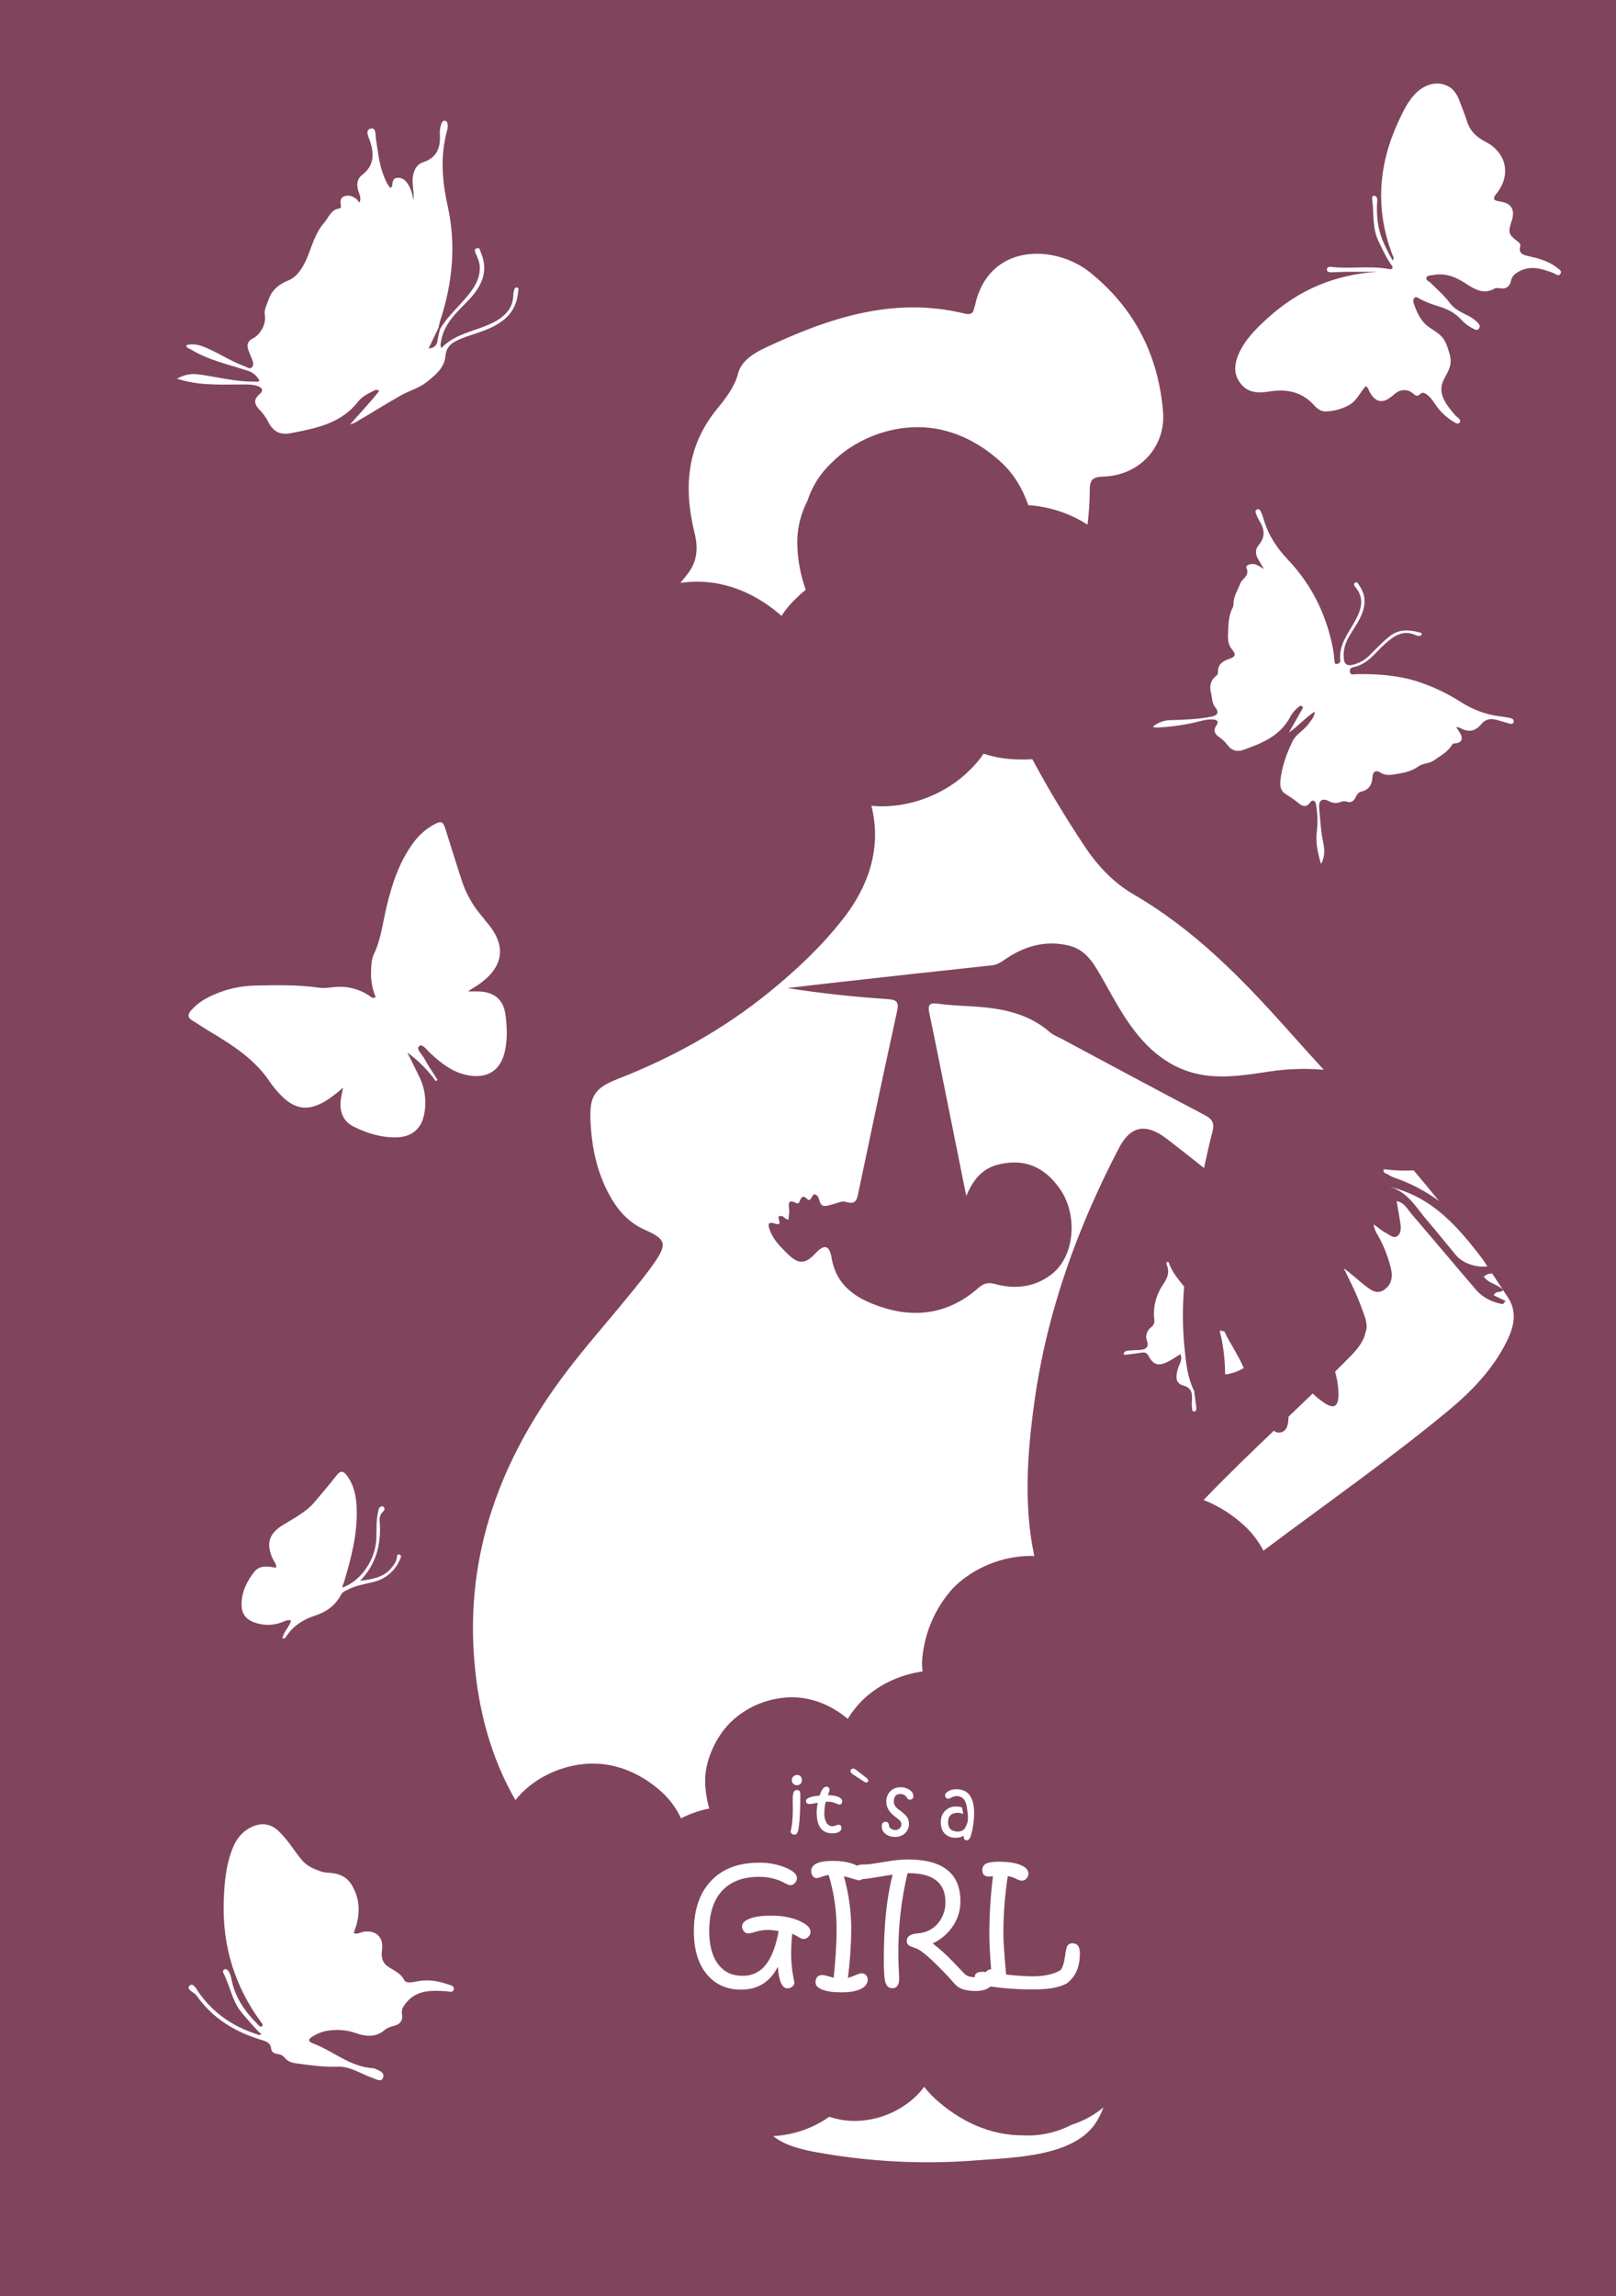 <svg width="1056" height="1500" viewBox="0 0 1056 1500" fill="none" xmlns="http://www.w3.org/2000/svg">
<path d="M0 0V1500H1056V0H0ZM449.27 375C455.6 366.91 456.36 358.26 453.89 348.25C446.89 319.84 448.33 292.66 467.53 268.47C473.53 260.95 479.75 253.82 482.41 243.69C484.53 235.6 492.89 230.56 500.41 227.03C541.51 207.8 583.64 193.58 629.95 204.76C634.33 205.82 635.95 204.96 636.66 200.92C636.72 200.57 636.96 200.25 637.03 199.92C645.82 158.33 689.54 159.66 712.15 177.85C741.3 201.18 757 232.14 760 269C761.91 292.18 744.3 310.67 721.09 311.35C713.94 311.56 712.09 313.4 712.09 320.54C712.078 327.964 711.59 335.379 710.63 342.74C699.013 335.301 685.704 330.918 671.94 330C668.24 319.26 662.36 309.34 653.81 301.59C638.81 287.99 620.23 279.05 599.56 279.05C579.26 279.05 557.91 287.7 543.56 302.18C536.204 309.018 530.72 317.624 527.63 327.18C522.938 336.181 520.661 346.246 521.02 356.39C521.342 366.245 523.19 375.991 526.5 385.28C524.314 387.018 522.234 388.885 520.27 390.87C516.629 394.292 513.413 398.14 510.69 402.33C495.36 388.86 476.5 380 455.58 380C451.926 380.009 448.277 380.276 444.66 380.8C446.2 378.87 447.74 376.92 449.27 375ZM115.56 247.4C120.69 244.69 124.9 243.97 129.3 244.53C141.67 246.1 153.8 249.53 166.4 249.3C167.4 249.3 168.4 249.8 169.53 248.69C168.754 247.093 167.647 245.679 166.281 244.544C164.915 243.41 163.323 242.58 161.61 242.11C149.14 238.01 136.14 235.29 124.77 228.29C123.7 227.63 122.12 227.64 121.62 225.59C126.75 223.98 131.35 225.69 135.83 227.68C144.05 231.32 151.61 236.34 160.11 239.4C161.58 239.93 163.23 241.49 164.68 239.86C166.13 238.23 165.3 236.37 164.68 234.64C163.87 232.46 162.8 230.37 162.12 228.15C161.18 225.06 162.05 222.67 165.12 221.15C170.25 218.61 174.05 211.62 173.05 205.91C172.45 202.46 174.05 199.91 175.05 196.98C177.35 189.8 181.44 186.05 188.75 183.05C194.75 180.59 198.75 173.46 201.39 166.62C204.23 159.38 206.55 151.5 211.65 145.76C214.54 142.51 216.09 137.09 221.5 136.24C221.709 136.24 221.915 136.19 222.102 136.096C222.289 136.002 222.451 135.865 222.575 135.697C222.7 135.529 222.783 135.334 222.818 135.128C222.854 134.922 222.841 134.71 222.78 134.51C222.39 131.98 221.94 129.38 225.11 128.21C228.28 127.04 230.97 128.51 233.38 130.39C233.97 130.84 234.11 131.87 234.96 132.27C236.3 129.09 234.69 126.79 234.04 124.38C232.99 120.5 233.22 116.95 236.55 114.38C244.34 108.44 244.64 100.95 241.86 92.38C240.94 89.58 238.13 84.82 242.45 83.95C245.99 83.25 245.26 88.7 245.75 91.55C247.06 99.09 247.66 106.76 250.44 113.99C251.62 117.08 252.76 120.19 255.03 122.68C255.52 122.42 255.96 122.33 256.03 122.12C256.76 119.89 256.03 116.63 259.43 116.2C262.83 115.77 265.09 117.88 266.76 120.51C268.605 123.654 269.709 127.176 269.99 130.81C270.99 125.47 268.89 120.27 269.89 114.89C270.7 110.48 272.55 107.26 276.71 105.89C285.38 103.06 287.82 96.67 287.46 88.39C287.211 85.722 287.581 83.032 288.54 80.53C288.95 79.59 289.54 78.69 290.73 78.89C291.227 78.989 291.674 79.259 291.992 79.654C292.311 80.049 292.48 80.543 292.47 81.05C292.628 82.206 292.584 83.38 292.34 84.52C287.65 101.15 288.77 117.59 292.5 134.34C298.14 159.62 295.8 184.66 287.75 209.21C287.23 210.79 286.96 212.44 286.57 214.06L280.07 227.68C284.07 227.27 285.57 225.41 285.95 222.17C286.343 219.753 286.871 217.359 287.53 215C292.2 207 299.18 200.92 305.03 193.89C309.67 188.34 313.65 182.47 313.53 174.71C313.48 171.4 312.12 168.61 310.93 165.71C310.4 164.4 309.5 162.61 311.85 162.13C313.66 161.76 313.57 163.41 314.11 164.65C319.87 177.82 314.22 187.82 305.35 196.96C298.27 204.25 290.64 211.14 288.45 221.74C288.21 222.88 287.96 224.02 287.82 225.18C287.916 225.94 288.104 226.685 288.38 227.4C296.49 218.89 307.38 216.94 317.31 212.94C322.09 211.02 326.75 208.74 330.42 204.89C333.421 201.935 335.183 197.948 335.35 193.74C335.379 192.409 335.55 191.085 335.86 189.79C336.14 188.69 336.7 187.3 338.21 187.96C339.31 188.45 338.66 189.63 338.58 190.61C337.41 205.13 327.58 211.77 315.37 216.32C309.45 218.53 303.28 220.01 297.62 222.99C293.62 225.1 291.53 227.83 291.09 232.67C290.38 240.39 284.5 245.01 278.91 249.53C273.91 253.53 267.66 255.15 262.14 258.22C252.42 263.64 243.07 269.67 233.42 275.22C232.008 276.164 230.436 276.842 228.78 277.22C235.23 270 241.78 263 247.78 255.44C245.94 253.94 244.78 255.09 243.71 255.59C240.06 257.28 236.44 259.26 233.96 262.43C222.87 276.67 206.56 279.79 190.37 282.92C182.52 284.44 178.29 281.83 174.74 274.61C173.315 271.974 171.501 269.567 169.36 267.47C166.36 264.22 165.43 261.04 169.44 257.67C172.55 255.06 171.44 253.19 167.96 252.06C164.88 251.06 161.71 251.18 158.55 251.17C145.41 251.17 132.2 251.96 119.3 248.44L115.56 247.4ZM296.39 1300C295.67 1302 293.59 1301 291.96 1300.86C282.26 1300.29 272.52 1299.71 265.43 1308.36C263.73 1310.43 262.11 1312.68 262.65 1315.58C263.56 1320.49 260.91 1322.8 256.65 1323.65C254.423 1324.15 252.359 1325.21 250.65 1326.72C245.3 1330.95 239.12 1330.44 233.12 1328.4C226.196 1325.86 218.677 1325.44 211.51 1327.17C208.787 1327.95 206.198 1329.13 203.83 1330.68C201.11 1332.32 201.61 1333.82 204.21 1334.78C217.69 1339.78 228.84 1350.43 244.07 1351.15C244.403 1351.2 244.725 1351.3 245.02 1351.46C247.75 1352.66 251.65 1353.93 250.3 1357.4C249.07 1360.54 245.55 1358.23 243.23 1357.4C235.73 1354.86 229.02 1349.83 220.62 1350.14C211.62 1350.47 202.7 1349.2 193.79 1348.01C190.85 1347.61 188.23 1346.83 186.3 1344.55C185.682 1343.77 184.911 1343.12 184.034 1342.65C183.157 1342.18 182.192 1341.89 181.2 1341.8C179.2 1341.59 177.4 1340.42 177.2 1338.52C176.78 1334.19 173.64 1333.52 170.41 1332.52C153.59 1327.36 139.11 1318.71 128.75 1304.08C127.65 1302.52 126.02 1301.68 124.59 1300.55C123.47 1299.67 122.59 1298.48 123.87 1297.21C125.15 1295.94 126.39 1296.89 127.31 1297.9C128.043 1298.82 128.711 1299.78 129.31 1300.79C138.75 1314.71 151.8 1323.72 167.66 1328.87C168.54 1329.16 169.47 1329.87 170.8 1328.94C166.15 1324.78 162.39 1319.94 158.36 1315.31C151.78 1307.77 150.48 1297.8 146.11 1289.25C145.63 1288.31 145.51 1287.25 146.59 1286.63C147.67 1286.01 148.53 1286.72 149.16 1287.54C150.62 1289.46 151.01 1291.8 151.5 1294.07C153.91 1305.23 160.13 1314.14 168.01 1322.07C168.87 1322.94 169.6 1324.31 171.24 1323.83C172.1 1322.69 171.24 1321.93 170.68 1321.16C153.32 1297.65 145.25 1271.16 146.2 1242.09C146.59 1230.15 147.62 1218.09 152.28 1206.83C154.85 1200.59 159.06 1195.77 165.38 1193.12C171.54 1190.54 177.2 1191.67 182.01 1196.19C187.9 1201.71 192.01 1208.74 197.07 1214.93C200.43 1219.02 204.95 1220.93 209.68 1222.56C210.939 1223.01 212.256 1223.28 213.59 1223.36C220.51 1223.71 226.37 1225.19 230.26 1232.12C234.56 1239.79 235.26 1247.49 233.39 1255.71C232.84 1258.11 231.9 1260.42 231.12 1262.85C233.48 1263.85 235.23 1262.44 237.12 1262.09C245.24 1260.53 250.8 1265.29 249.66 1273.51C249.05 1277.88 249.56 1281.74 252.97 1284.31C256.83 1287.21 261.52 1288.53 264.14 1293.55C265.48 1296.13 270.34 1294.8 273.61 1294.21C280.4 1292.99 286.87 1294.36 293.24 1296.49C294.73 1297.08 297.32 1297.51 296.39 1300ZM178.32 1018.54C173.77 1008.74 175.52 1002.06 184.68 996.39C192.18 991.75 200.16 987.83 205.93 980.86C210.6 975.21 215.42 969.69 219.93 963.86C222.58 960.46 224.44 960.86 226.8 964.1C231.44 970.46 232.8 977.76 233.07 985.32C233.69 1002.23 229.42 1018.32 224.56 1034.32C224.29 1035.22 223.45 1036.01 223.92 1037.1C236.01 1032.68 245.51 1018.82 245.92 1004.83C246.08 999.17 245.79 993.49 247.02 987.91C247.37 986.33 247.4 984.46 249.52 984.06C249.761 984.037 250.005 984.072 250.231 984.16C250.456 984.249 250.658 984.389 250.82 984.57C252.1 986.36 250.42 987.24 249.53 988.32C248.932 989.127 248.499 990.044 248.257 991.019C248.015 991.994 247.969 993.007 248.12 994C249.2 1008.61 245.95 1021.77 235.33 1032.75C242.99 1031.64 250.49 1030.75 255.7 1024.38C257.29 1022.38 258.87 1020.52 259.28 1017.93C259.45 1016.85 259.28 1015.07 260.95 1015.58C262.84 1016.17 261.78 1017.81 261.28 1018.94C259.758 1022.57 257.394 1025.78 254.384 1028.3C251.373 1030.83 247.803 1032.61 243.97 1033.48C238.17 1034.95 232.19 1035.79 226.83 1038.7C225.37 1039.49 223.7 1040.13 222.9 1041.7C219.13 1048.95 213.22 1053.08 205.45 1055.62C198.32 1057.95 191.87 1061.96 187.45 1068.48C186.86 1069.35 186.45 1070.67 184.53 1070.41C185.28 1066 188.95 1063.05 190.23 1058.69C187.83 1057.89 185.94 1059.2 184.05 1059.86C178.381 1061.99 172.14 1062.03 166.44 1059.99C160.6 1057.91 157.79 1054.16 157.84 1047.99C157.91 1039.99 161.25 1033.1 166.05 1026.99C169.8 1022.21 175.22 1023.28 180.44 1024.22C180.74 1021.69 179.11 1020.24 178.32 1018.54ZM281.21 688.09C279 686 276 681.64 274 683.35C271.67 685.35 275.73 688.7 277.13 691.3C279.76 696.21 282.98 700.81 285.96 705.53L284.77 706.29C279.628 699.105 273.357 692.8 266.2 687.62C268.83 692.93 271.51 698.21 274.07 703.56C277.819 711.275 278.875 720.024 277.07 728.41C275.21 737.41 269.07 742.59 259.88 742.98C249.62 743.41 240.05 740.45 231.03 735.98C224.2 732.59 221.54 725.98 222.78 717.74C223.09 715.64 223.61 713.56 224.23 710.53C220.602 713.786 216.716 716.742 212.61 719.37C201.56 725.96 192.8 724.95 183.86 715.76C181.13 713.071 178.659 710.132 176.48 706.98C166.48 691.85 151.7 682.61 136.65 673.6C132.94 671.38 129.4 668.88 125.65 666.68C122.5 664.81 122.59 662.79 124.77 660.23C128.87 655.4 134.11 652.23 139.82 649.77C148.093 646.148 156.983 644.145 166.01 643.87C180.33 643.51 194.65 643.27 208.92 645.29C212.3 645.77 215.87 645.02 219.34 644.79C227.407 644.105 235.454 646.306 242.05 651C242.491 651.45 243.07 651.741 243.695 651.826C244.319 651.911 244.954 651.786 245.5 651.47C243.239 646.033 242.214 640.162 242.5 634.28C242.61 630.4 242.77 626.54 244.44 623.04C249.01 613.43 250.11 602.93 252.53 592.76C256.08 577.76 260.79 563.23 270.08 550.6C273.701 545.581 278.408 541.445 283.85 538.5C288.24 536.14 289.54 536.72 291.06 541.5C294.54 552.44 297.88 563.44 301.46 574.35C304.29 583.458 309.013 591.865 315.32 599.02C316.22 600.02 316.89 601.18 317.77 602.18C333.5 620.09 327.5 634.94 307.83 646.31C307.44 646.54 307.09 646.85 305.91 647.72C309.03 647.72 311.29 647.62 313.54 647.72C323.05 648.23 328.92 653.13 330.24 662.49C331.35 670.41 331.65 678.49 330.01 686.37C327.28 699.47 318.36 704.96 305.33 702.37C295.57 700.43 288.28 694.55 281.21 688.09ZM484.28 1299.79C474.947 1299.79 467.487 1296.46 461.9 1289.79C456.253 1282.99 453.427 1273.66 453.42 1261.79C453.42 1247.65 457.167 1236.63 464.66 1228.73C472.153 1220.83 482.523 1216.88 495.77 1216.89C501.942 1216.73 508.078 1217.89 513.77 1220.28C518.437 1222.28 520.77 1224.47 520.77 1226.86C520.776 1228.08 520.302 1229.25 519.45 1230.12C519.087 1230.55 518.638 1230.9 518.131 1231.14C517.625 1231.39 517.072 1231.52 516.51 1231.54C515.508 1231.45 514.54 1231.13 513.68 1230.61L510.16 1228.85C505.679 1227.01 500.875 1226.08 496.03 1226.11C485.563 1226.11 477.517 1229.15 471.89 1235.22C466.263 1241.29 463.45 1250.06 463.45 1261.52C463.45 1270.85 465.397 1278.08 469.29 1283.2C473.183 1288.32 478.483 1290.84 485.19 1290.75C488.121 1290.84 491.031 1290.23 493.681 1288.98C496.331 1287.72 498.644 1285.86 500.43 1283.53C504.197 1278.8 506.993 1271.49 508.82 1261.61C506.459 1261.1 504.054 1260.82 501.64 1260.77C499.047 1260.81 496.473 1261.21 493.99 1261.96C492.358 1262.49 490.686 1262.88 488.99 1263.14C488.442 1263.13 487.904 1262.99 487.415 1262.75C486.925 1262.5 486.497 1262.15 486.16 1261.72C485.348 1260.83 484.902 1259.67 484.91 1258.46C484.91 1256.46 486.53 1254.79 489.77 1253.46C493.23 1252.13 497.943 1251.46 503.91 1251.46C511.243 1251.46 517.497 1252.65 522.67 1255.03C527.337 1257.19 529.67 1259.52 529.67 1262.03C529.662 1262.63 529.532 1263.23 529.288 1263.78C529.044 1264.34 528.691 1264.84 528.25 1265.25C527.861 1265.7 527.382 1266.06 526.845 1266.31C526.308 1266.56 525.723 1266.7 525.13 1266.71C523.946 1266.57 522.815 1266.14 521.84 1265.46C520.522 1264.63 519.141 1263.9 517.71 1263.28C517.242 1267.5 517.005 1271.75 517 1276C516.97 1280.52 517.324 1285.04 518.06 1289.5C518.773 1293.63 519.13 1295.43 519.13 1294.9C519.135 1295.45 519.016 1296 518.783 1296.5C518.549 1297 518.207 1297.45 517.78 1297.8C516.917 1298.58 515.791 1299 514.63 1298.98C511.077 1298.98 508.963 1294.27 508.29 1284.85C503.19 1294.82 495.187 1299.8 484.28 1299.79ZM517.71 1190.11C517.975 1187.38 518.102 1184.64 518.09 1181.9C518.09 1180.58 518.09 1179.18 518.04 1177.72C517.99 1176.26 518.04 1175.46 518.04 1175.33C517.949 1173.8 518.135 1172.26 518.59 1170.79C518.753 1170.35 519.054 1169.98 519.447 1169.73C519.84 1169.47 520.304 1169.36 520.77 1169.39C522.25 1169.39 522.99 1170.26 522.99 1172C522.99 1181.7 522.657 1188.87 521.99 1193.51C521.863 1194.8 521.553 1196.07 521.07 1197.28C520.888 1197.68 520.591 1198.01 520.217 1198.24C519.842 1198.47 519.408 1198.58 518.97 1198.56C518.361 1198.57 517.772 1198.34 517.33 1197.92C517.115 1197.73 516.943 1197.49 516.826 1197.22C516.708 1196.96 516.649 1196.67 516.65 1196.38C516.65 1196.46 516.78 1195.91 517.04 1194.72C517.341 1193.2 517.565 1191.66 517.71 1190.11ZM517.42 1163.01C517.412 1162.55 517.496 1162.1 517.668 1161.68C517.84 1161.25 518.096 1160.87 518.42 1160.55C518.746 1160.22 519.135 1159.97 519.563 1159.8C519.991 1159.62 520.449 1159.54 520.91 1159.55C521.322 1159.53 521.733 1159.6 522.115 1159.76C522.498 1159.91 522.844 1160.14 523.13 1160.44C523.709 1161.09 524.01 1161.94 523.97 1162.81C523.97 1165.09 522.86 1166.24 520.62 1166.24C520.198 1166.24 519.779 1166.16 519.389 1165.99C518.999 1165.83 518.645 1165.6 518.347 1165.3C518.048 1165 517.812 1164.64 517.651 1164.25C517.491 1163.86 517.409 1163.44 517.41 1163.02L517.42 1163.01ZM550.33 1176.9C550.342 1177.43 550.152 1177.94 549.8 1178.33C549.647 1178.52 549.454 1178.67 549.237 1178.77C549.019 1178.87 548.781 1178.93 548.54 1178.93C547.591 1178.68 546.667 1178.35 545.78 1177.93C544.285 1177.33 542.691 1177.01 541.08 1176.99C540.572 1177 540.064 1177.03 539.56 1177.09C538.994 1179.46 538.696 1181.88 538.67 1184.31C538.535 1186.56 539.027 1188.81 540.09 1190.8C540.485 1191.51 541.067 1192.09 541.772 1192.49C542.478 1192.9 543.279 1193.09 544.09 1193.07C544.78 1193.02 545.457 1192.86 546.09 1192.58C546.667 1192.32 547.281 1192.15 547.91 1192.08C549.2 1192.08 549.84 1192.84 549.84 1194.35C549.825 1194.86 549.669 1195.35 549.387 1195.77C549.106 1196.2 548.712 1196.53 548.25 1196.74C546.905 1197.42 545.405 1197.74 543.9 1197.66C537.08 1197.66 533.67 1193.11 533.67 1184.02C533.691 1181.89 533.925 1179.77 534.37 1177.69C533.92 1177.76 532.94 1177.94 531.45 1178.25C530.733 1178.41 530.004 1178.51 529.27 1178.54C527.55 1178.54 526.69 1177.87 526.69 1176.54C526.69 1174.74 529.66 1173.56 535.6 1173.01C536.82 1169.13 538.317 1167.19 540.09 1167.19C540.352 1167.19 540.612 1167.24 540.854 1167.34C541.095 1167.45 541.311 1167.6 541.49 1167.79C541.677 1167.98 541.824 1168.2 541.923 1168.45C542.023 1168.69 542.073 1168.96 542.07 1169.22C542.044 1169.76 541.922 1170.3 541.71 1170.8L540.98 1172.72C547.213 1172.98 550.33 1174.37 550.33 1176.9ZM558.98 1218.33C559.33 1218.5 559.66 1218.68 559.98 1218.86L560.18 1218.75C561.351 1218.31 562.589 1218.07 563.84 1218.05C565.11 1217.99 566.39 1217.95 567.69 1217.92C568.69 1217.82 572.63 1217.21 579.69 1216.06C584.141 1215.27 588.649 1214.83 593.17 1214.76C616.123 1214.76 627.6 1223.87 627.6 1242.1C627.625 1247.79 625.966 1253.35 622.83 1258.1C619.53 1263.1 614.909 1267.09 609.48 1269.62C614.194 1273.23 618.611 1277.21 622.69 1281.53C627.81 1286.9 630.433 1289.64 630.56 1289.73C631.893 1290.93 634.013 1291.6 636.92 1291.73C636.92 1289.35 638.553 1288.16 641.82 1288.16C642.52 1288.16 643.33 1288.16 644.21 1288.3L644.6 1287.88C645.366 1287.07 646.407 1286.57 647.52 1286.49H647.69C646.903 1277.34 646.507 1269.49 646.5 1262.93C646.54 1250.49 647.332 1238.06 648.87 1225.72L646.6 1225.91H646.23C643.35 1225.91 641.92 1224.52 641.92 1221.74C641.861 1220.83 642.087 1219.91 642.567 1219.13C643.047 1218.35 643.757 1217.74 644.6 1217.38C646.24 1216.61 648.96 1216.23 652.76 1216.22C658.88 1216.22 663.683 1216.98 667.17 1218.49C670.41 1219.92 672.04 1221.75 672.04 1224.01C672.045 1224.61 671.93 1225.21 671.704 1225.76C671.477 1226.32 671.143 1226.82 670.72 1227.25C670.348 1227.68 669.888 1228.03 669.37 1228.27C668.853 1228.51 668.29 1228.64 667.72 1228.64C666.335 1228.44 664.999 1227.99 663.78 1227.3C662.134 1226.47 660.365 1225.9 658.54 1225.63C656.653 1237.94 655.694 1250.38 655.67 1262.84C655.67 1268.25 656.273 1277.28 657.48 1289.95C663.217 1290.63 668.984 1291.01 674.76 1291.11C682.447 1291.11 688.547 1289.75 693.06 1287.03C694.393 1285.39 695.393 1282.19 696.06 1277.44C696.235 1275.43 696.654 1273.45 697.31 1271.55C697.647 1270.89 698.177 1270.34 698.83 1269.98C699.484 1269.63 700.229 1269.48 700.97 1269.55C704.09 1269.55 705.65 1271.73 705.65 1276.08C705.65 1284.61 703.057 1290.94 697.87 1295.08V1295.27C693.203 1298.17 686.113 1299.62 676.6 1299.62C666.793 1299.76 656.99 1299.14 647.28 1297.76C644.94 1299.71 641.763 1300.68 637.75 1300.69C632.417 1300.69 628.457 1299.76 625.87 1297.91C624.813 1297.07 623.85 1296.13 623 1295.08C621.15 1292.95 620.08 1291.74 619.81 1291.47C610.023 1281.12 603.293 1275.05 599.62 1273.26C598.02 1272.67 596.44 1272.06 594.88 1271.43C594.162 1271.18 593.545 1270.7 593.123 1270.07C592.7 1269.44 592.496 1268.69 592.54 1267.93C592.54 1265.02 595 1263.39 599.91 1263.01C602.375 1262.87 604.787 1262.24 607.001 1261.14C609.214 1260.05 611.183 1258.52 612.79 1256.64C616.148 1252.74 617.93 1247.73 617.79 1242.58C617.79 1230.01 609.79 1223.72 593.79 1223.72H593.04C588.942 1240.96 586.928 1258.64 587.04 1276.36C587.04 1279.6 587.13 1283.02 587.31 1286.6C587.49 1290.18 587.59 1292.13 587.59 1292.44C587.59 1296.73 586.107 1298.87 583.14 1298.88C580.74 1298.88 579.14 1297.41 578.42 1294.48C577.827 1292.13 577.533 1287.33 577.54 1280.07C577.54 1257.76 579.47 1239.28 583.33 1224.65C571.93 1226.56 565.627 1227.52 564.42 1227.52C564.09 1227.52 563.79 1227.52 563.48 1227.52C563.21 1227.82 562.876 1228.06 562.501 1228.21C562.127 1228.36 561.723 1228.42 561.32 1228.39C560.132 1228.22 558.966 1227.93 557.84 1227.51C555.427 1226.74 553.297 1226.16 551.45 1225.75C554.711 1237.3 556.334 1249.25 556.27 1261.25C556.111 1271.58 555.383 1281.9 554.09 1292.15C555.885 1291.6 557.647 1290.95 559.37 1290.21C560.551 1289.64 561.824 1289.27 563.13 1289.14C563.645 1289.13 564.157 1289.23 564.63 1289.44C565.104 1289.64 565.53 1289.94 565.88 1290.32C566.254 1290.7 566.548 1291.16 566.744 1291.65C566.94 1292.15 567.034 1292.68 567.02 1293.22C567.02 1295.78 565.54 1297.82 562.57 1299.31C559.6 1300.8 555.39 1301.56 549.92 1301.56C544.45 1301.56 540.33 1300.98 537.36 1299.82C534.39 1298.66 532.91 1297.1 532.91 1295.12C532.91 1291.88 534.44 1290.25 537.5 1290.25C538.575 1290.32 539.634 1290.54 540.65 1290.9C542.82 1291.55 544.19 1291.9 544.78 1292.06C546.04 1279.71 546.673 1269.44 546.68 1261.25C546.82 1248.93 545.07 1236.66 541.49 1224.87C539.891 1225.12 538.323 1225.54 536.81 1226.12C535.814 1226.53 534.769 1226.82 533.7 1226.96C533.203 1226.96 532.714 1226.84 532.271 1226.61C531.828 1226.39 531.444 1226.06 531.15 1225.66C530.423 1224.74 530.048 1223.59 530.09 1222.42C530.09 1217.94 534.8 1215.7 544.22 1215.7C550.413 1215.73 555.34 1216.6 559 1218.33H558.98ZM555.74 1157.07C555.746 1156.85 555.798 1156.63 555.893 1156.44C555.988 1156.24 556.123 1156.06 556.29 1155.92C556.449 1155.75 556.639 1155.62 556.85 1155.53C557.062 1155.43 557.289 1155.38 557.52 1155.38C558.296 1155.47 559.024 1155.8 559.6 1156.33L566.02 1161.33C566.91 1162.02 567.35 1162.63 567.35 1163.16C567.35 1164.05 566.92 1164.49 566.07 1164.49C565.416 1164.38 564.801 1164.1 564.28 1163.69L557.57 1159.3C556.35 1158.44 555.74 1157.72 555.74 1157.07ZM587.61 1188.92C587.61 1188.92 586.41 1187.92 584.06 1186.1C580.813 1183.52 579.187 1180.5 579.18 1177.04C579.128 1175.78 579.332 1174.53 579.779 1173.36C580.226 1172.18 580.906 1171.11 581.78 1170.21C582.673 1169.33 583.737 1168.65 584.904 1168.2C586.072 1167.75 587.32 1167.55 588.57 1167.6C590.688 1167.54 592.766 1168.18 594.49 1169.41C595.162 1169.81 595.726 1170.37 596.134 1171.04C596.542 1171.71 596.781 1172.47 596.83 1173.25C596.875 1173.58 596.843 1173.92 596.736 1174.23C596.629 1174.55 596.451 1174.83 596.214 1175.07C595.977 1175.3 595.689 1175.48 595.373 1175.58C595.056 1175.69 594.72 1175.72 594.39 1175.67C594.136 1175.68 593.883 1175.63 593.652 1175.52C593.42 1175.42 593.218 1175.26 593.06 1175.06C592.84 1174.69 592.61 1174.31 592.36 1173.93C591.9 1173.31 591.296 1172.81 590.599 1172.47C589.902 1172.13 589.133 1171.97 588.36 1172C585.51 1172 584.09 1173.61 584.09 1176.85C584.058 1177.87 584.326 1178.88 584.86 1179.75C585.502 1180.66 586.293 1181.45 587.2 1182.09C588.891 1183.29 590.483 1184.63 591.96 1186.09C593.257 1187.52 593.971 1189.38 593.96 1191.31C594.002 1192.48 593.801 1193.64 593.369 1194.72C592.937 1195.8 592.283 1196.78 591.45 1197.6C590.572 1198.42 589.541 1199.05 588.417 1199.47C587.293 1199.88 586.098 1200.07 584.9 1200.02C582.63 1200.12 580.398 1199.41 578.6 1198.02C577.846 1197.45 577.236 1196.71 576.821 1195.87C576.406 1195.02 576.196 1194.08 576.21 1193.14C576.21 1191.14 577.07 1190.14 578.78 1190.14C580.22 1190.14 580.97 1191.24 581.02 1193.45C581.467 1194.07 582.051 1194.58 582.728 1194.94C583.404 1195.3 584.154 1195.51 584.92 1195.53C585.458 1195.55 585.996 1195.46 586.5 1195.27C587.005 1195.09 587.467 1194.8 587.86 1194.43C588.235 1194.08 588.531 1193.66 588.729 1193.18C588.927 1192.71 589.023 1192.2 589.01 1191.69C588.978 1191.16 588.837 1190.64 588.597 1190.16C588.356 1189.68 588.02 1189.26 587.61 1188.92ZM625.85 1196.53C626.636 1196.57 627.423 1196.45 628.159 1196.18C628.896 1195.9 629.567 1195.47 630.13 1194.92C630.568 1194.44 630.908 1193.87 631.13 1193.26C632.223 1191.27 632.706 1189 632.52 1186.74C632.457 1185.21 632.283 1183.68 632 1182.17C631.56 1176.29 629.227 1173.35 625 1173.35C623.894 1173.38 622.813 1173.68 621.85 1174.23C621.178 1174.65 620.437 1174.95 619.66 1175.11C619.382 1175.11 619.107 1175.05 618.854 1174.93C618.601 1174.81 618.375 1174.65 618.19 1174.44C617.778 1174.03 617.544 1173.47 617.54 1172.89C617.54 1171.89 618.24 1171.03 619.64 1170.21C621.272 1169.29 623.126 1168.83 625 1168.88C632.713 1168.88 636.567 1174.18 636.56 1184.77C636.525 1189.44 635.876 1194.09 634.63 1198.6C633.963 1201.02 633.007 1202.23 631.76 1202.23C630.46 1202.23 629.76 1201.49 629.76 1200C629.755 1199.75 629.772 1199.5 629.81 1199.26C628.25 1200.12 626.5 1200.57 624.72 1200.58C623.391 1200.66 622.061 1200.47 620.809 1200.02C619.557 1199.56 618.411 1198.86 617.44 1197.95C615.69 1196.2 614.82 1193.74 614.82 1190.59C614.712 1189.2 614.904 1187.81 615.384 1186.5C615.863 1185.19 616.619 1184 617.599 1183.01C618.579 1182.02 619.761 1181.26 621.064 1180.76C622.367 1180.27 623.76 1180.07 625.15 1180.16C626.292 1180.15 627.427 1180.34 628.51 1180.7C628.741 1181.35 628.915 1182.02 629.03 1182.7C629.191 1183.52 629.308 1184.34 629.38 1185.17C628.312 1184.55 627.086 1184.24 625.85 1184.3C621.643 1184.3 619.537 1186.33 619.53 1190.39C619.523 1194.45 621.63 1196.5 625.85 1196.53ZM717.18 1385C703.55 1409.1 662.56 1409.37 638.71 1411.28C603.665 1414.09 568.404 1412.34 533.81 1406.07C523.98 1404.29 513.24 1401.81 505.2 1395.48C518.393 1394.82 531.13 1390.44 541.94 1382.85C547.306 1384.66 552.929 1385.58 558.59 1385.59C573.801 1385.46 588.37 1379.44 599.23 1368.79C600.919 1367.07 602.486 1365.23 603.92 1363.29C606.152 1366.16 608.625 1368.84 611.31 1371.29C627.1 1385.6 646.66 1395.01 668.41 1395.01C679.511 1395.58 690.561 1393.16 700.41 1388.01C707.993 1385.63 715.031 1381.77 721.12 1376.66C720.008 1379.53 718.691 1382.32 717.18 1385ZM676.09 914.83C671.15 949.74 668.94 984 675.87 1016.52C675.09 1016.52 674.3 1016.46 673.51 1016.46C655.13 1016.46 635.81 1024.29 622.86 1037.39C610.591 1050.91 603.383 1068.26 602.46 1086.49C602.53 1088.3 602.67 1090.12 602.84 1091.95C587.99 1093.95 573.31 1100.89 562.9 1111.42C559.518 1114.9 556.526 1118.73 553.98 1122.86C543.63 1114.3 531.16 1108.8 517.4 1108.8C502.298 1108.93 487.835 1114.91 477.05 1125.48C467.56 1135.08 460.28 1150.87 460.8 1164.59C461.004 1170.31 461.897 1175.98 463.46 1181.49C457.042 1182.74 450.833 1184.9 445.02 1187.89C442.052 1181.46 437.845 1175.69 432.64 1170.89C420.15 1159.57 404.64 1152.13 387.47 1152.13C370.56 1152.13 352.79 1159.33 340.87 1171.38C339.44 1172.84 338.085 1174.37 336.81 1175.96C320.67 1147.96 312.69 1117.43 309.98 1085.38C303.98 1014.49 327.5 952.76 369.47 897.09C382.4 879.94 396.73 863.85 410.3 847.19C416.3 839.85 422.35 832.53 427.72 824.75C436.16 812.5 435.05 809.47 421.25 803.35C411.9 799.2 405.1 792.23 399.93 783.63C390.48 767.92 386.73 750.58 385.87 732.53C385.11 716.53 388.2 710.92 403.42 704.97C439.32 690.97 472.62 672.55 502.58 648.22C520.17 633.93 536.63 618.47 550.66 600.62C569.59 576.53 575.74 551.23 569.41 526.41C571.72 526.64 574.06 526.77 576.41 526.77C597.18 526.77 619.03 517.92 633.67 503.1C637.087 499.886 640.126 496.292 642.73 492.39C650.369 494.867 658.349 496.132 666.38 496.14C669.121 496.251 671.865 496.201 674.6 495.99C685.08 515.6 696.6 534.57 708.93 553.11C717.24 565.65 727.76 576.74 740.75 584.29C780.15 607.16 811.46 639.1 841.32 672.62C849.16 681.43 857.1 690.16 865.05 698.88C853.227 697.843 841.324 698.219 829.59 700C816.09 702 802.44 704.31 788.79 702.65C765.24 699.77 749.03 685.35 736.43 666.55C729.23 655.82 723.43 644.19 716.73 633.08C712.43 625.9 707.17 619.8 698.4 617.71C683.96 614.27 670.97 617.65 658.76 625.42C655.42 627.55 652.47 630.18 648.15 630.65C613.983 634.303 579.82 638.053 545.66 641.9C535.29 643.05 524.93 644.3 514.56 645.5C536.33 648.9 557.97 651.23 579.67 652.68C586.13 653.12 587.55 654.5 586.15 660.88C577.57 699.97 569.31 739.13 561.09 778.29C560.09 783.2 559.71 787.47 552.59 785.13C550.1 784.31 546.72 786.2 543.75 786.83C541.92 787.22 539.96 788.15 538.28 787.78C535.02 787.06 536.03 783.03 533.87 781.04C530.1 777.56 530.75 786.75 527.2 783.04C524.85 780.6 523.55 782.11 522.66 784.49C522.22 785.67 521.81 786.71 520.19 785.88C515.19 783.34 515.19 786.03 515.65 789.88C515.92 792.11 515.41 794.44 515.25 796.69C512.86 796.86 512.39 793.83 509.42 794.46C506.83 794.51 512.5 801.39 506.53 799.39C500.92 797.51 502.13 801.04 503.08 803.67C505.08 809.32 509.18 813.67 513.35 817.85C519.77 824.3 524.59 827.8 532.7 818.98C538.65 812.5 542 813.37 543.41 821.73C546.56 840.39 559.95 848.49 575.48 853.73C598.48 861.5 620.25 858.02 638.84 841.83C642.75 838.43 645.38 837.51 650.16 838.83C663.58 842.46 676.53 840.97 687.63 832.1C702.42 820.29 704.44 793.41 692.53 776.56C682.53 762.34 669.45 756.47 652.2 760.82C641.89 763.42 635.91 770.58 631.43 781.34C627.62 762.43 624.15 745.18 620.68 727.92C616.22 705.83 611.87 683.72 607.24 661.66C606.18 656.57 607.45 654.95 612.65 655.66C618.46 656.46 624.35 656.86 630.23 657.16C650.35 658.16 670.05 660.3 686.17 674.41C688.24 676.22 691.05 677.21 693.55 678.54C724.7 695.2 755.8 711.98 787.09 728.38C792.09 731.02 793.79 733.57 792.31 739.25C790.25 747.13 788.48 755.09 786.79 763.06C778.79 756.653 770.713 750.32 762.56 744.06C748.37 733.15 738.56 735.92 731.21 749.96C704.07 802 684.36 856.39 676.09 914.83ZM812.73 893.71C809.044 895.99 804.897 897.425 800.59 897.91C800.547 890.503 799.847 883.114 798.5 875.83C798.07 873.68 797.37 871.51 797.09 869.26C798.09 869.41 799.09 869.57 800.04 869.74C803.91 877.9 809.24 885.34 812.73 893.71ZM780.53 922.05C778.82 922.33 779.08 920.62 778.93 919.57C778.772 918.414 778.728 917.245 778.8 916.08C779.1 911.26 779.57 906.84 773.07 905.08C767.86 903.64 768.45 899.08 769.53 894.67C770.33 891.41 773.12 888.45 771.28 884.67C768.47 886.39 765.8 888.31 762.89 889.74C757.26 892.53 753.66 891.68 750.78 886.2C749.31 883.39 747.78 883.3 745.26 883.74C741.99 884.32 738.67 884.66 735.37 885.07C735.09 885.07 734.78 884.83 734.24 884.6C734.64 882.5 736.36 882.43 737.9 882.28C739.9 882.09 741.9 882.07 743.9 881.96C748.13 881.73 751.36 880.88 749.34 875.31C748.19 872.13 749.97 868.81 752.07 867.21C755.22 864.81 754.22 862.54 754.07 859.58C753.785 852.371 755.84 845.264 759.93 839.32C762.63 835.32 764.52 831.42 762.53 826.58C762.22 825.84 761.9 825.01 762.81 824.36C763.12 824.44 763.65 824.45 763.7 824.61C765.7 830.82 769.86 835.61 773.79 840.51C772.635 853.923 772.726 867.414 774.06 880.81C775.06 890.43 775.92 900.19 780.42 908.81C780.42 909.29 780.48 909.81 780.54 910.32C780.85 913.32 781.39 916.25 781.72 919.23C781.86 920.27 781.94 921.83 780.53 922.05ZM984.75 876C975.75 894.33 961.87 908.75 946.31 921.64C908.12 953.27 867.46 981.64 827.83 1011.39L825.63 1013.05C822.395 1006.84 818.1 1001.24 812.94 996.51C805.232 989.398 796.279 983.768 786.53 979.9C801.41 964.38 816.91 949.48 832.46 934.64C833.125 935.223 833.93 935.622 834.797 935.797C835.664 935.973 836.561 935.919 837.4 935.64C841.58 934.29 841.7 929.78 842.02 926.07V925.48C847.293 920.453 852.553 915.413 857.8 910.36C860.091 912.564 862.563 914.571 865.19 916.36C871.69 920.74 874.54 918.92 874.67 911.14C874.605 906.061 873.848 901.015 872.42 896.14C875.927 892.647 879.42 889.133 882.9 885.6C888.27 880.11 891.41 875.2 892.33 870.39C894.33 865.69 891.72 859.81 889.91 854.74C886.71 845.74 882.39 837.27 878.12 828.59C882.96 832.01 887.12 836.04 891.7 839.59C895.36 842.43 899.49 845.97 904.4 842.67C909.14 839.49 910.23 834.61 908.99 828.95C907.421 822.311 905.043 815.89 901.91 809.83C900.4 806.77 897.98 803.95 897.69 799.83C900.69 802.03 903.02 804.13 905.69 805.46C908.03 806.63 910.69 809.46 913.28 807.41C915.51 805.67 915.56 802.33 915.14 799.48C914.43 794.65 913.52 789.86 912.64 784.67C917.84 785.67 919.64 789.89 922.26 792.94C936.38 809.36 950.26 826 964.38 842.43C969.03 847.83 975.16 850.8 982.05 851.99L983.85 849.93L976.06 846.18C978.06 842.36 981.12 845.27 982.06 842.62C983.053 844.113 984.053 845.593 985.06 847.06C991.63 856.72 989.45 866.49 984.75 876ZM951.42 820C944.95 812.25 938.66 804.34 932.09 796.68C925.09 788.49 919.75 778.39 907.95 775.32C935.95 781.78 952.81 801.57 968.73 822.47C969.82 824.06 970.9 825.67 971.98 827.28C964.64 828.3 955.8 825.24 951.42 820ZM975.11 832C977.42 835.48 979.71 839 982.02 842.46C978.31 838.81 972.51 838.46 969.6 833.89C971.73 832.39 973.52 831.83 975.11 832ZM912.11 769.7C910.324 769.102 908.615 768.293 907.02 767.29C905.87 766.53 903.6 766.56 904.17 763.85C910.68 764.656 917.247 764.91 923.8 764.61C929.407 771.21 934.93 777.877 940.37 784.61C931.745 778.258 922.22 773.23 912.11 769.69V769.7ZM989.11 471.7C988.71 473.27 987.19 472.9 986.02 472.59C983.29 471.85 980.59 470.96 977.85 470.24C974.16 469.24 970.55 469.86 968.19 472.82C964.19 477.82 959.77 478.62 954.34 475.68C953.729 475.39 953.084 475.178 952.42 475.05C952.14 475.034 951.859 475.068 951.59 475.15C952.709 476.62 953.712 478.175 954.59 479.8C956.08 483.11 954.77 485.26 951.21 485.61C950.4 485.69 949.53 485.47 949.04 486.31C946.2 491.22 941.26 493.77 936.87 496.85C933.87 498.95 929.72 498.51 926.59 500.85C922.87 503.61 918.19 504.69 913.88 505.43C910.18 506.06 905.88 507.23 902.03 504.7C899.23 502.86 897.08 504 896.89 507.46C896.62 512.46 894.78 515.98 889.5 517.16C887.5 517.6 886.56 519.43 885.69 521.16C884.47 523.51 882.76 524.6 880.07 523.71C878.755 523.293 877.334 523.367 876.07 523.92C874.828 524.433 873.483 524.649 872.142 524.55C870.802 524.451 869.503 524.04 868.35 523.35C864.02 521.13 861.51 522.97 862.02 527.84C862.81 535.35 863.02 542.91 864.67 550.34C865.67 555.02 865.84 559.86 863.22 564.41C861.22 557.62 859.64 550.79 860.45 543.67C861.164 537.9 861.046 532.057 860.1 526.32C859.89 525.13 859.87 523.76 858.59 523.2C857.09 522.54 856.45 523.91 855.7 524.8C853.7 527.18 851.45 526.95 849.28 525.23C846.356 522.849 843.276 520.668 840.06 518.7C836.94 516.87 836.35 513.45 836.68 510.11C837.58 500.99 840.68 492.45 844.61 484.29C846.92 479.5 852.21 477.09 855.23 472.72C856.8 470.45 858.99 468.52 859.15 464.83C852.82 469.04 848.23 474.47 842.23 478.6C844.03 475.453 845.827 472.307 847.62 469.16C848.69 467.29 849.77 465.41 850.8 463.52C851.17 462.84 851.8 462.03 850.93 461.38C850.57 461.183 850.154 461.111 849.748 461.176C849.343 461.242 848.97 461.44 848.69 461.74C846.228 463.664 844.217 466.105 842.8 468.89C836.16 481.04 824.34 485.66 812.33 489.95C808.2 491.43 804.56 490.2 802 486.54C800.453 484.496 798.566 482.733 796.42 481.33C793.8 479.47 792.65 477.09 794.76 474.07C796.87 471.05 795.08 470.14 792.45 470.01C788.21 469.81 784.16 471.18 780.12 472.11C772.085 473.885 763.911 474.962 755.69 475.33C754.868 475.231 754.058 475.053 753.27 474.8C756.504 472.041 760.609 470.511 764.86 470.48C773.77 470.19 782.67 469.94 791.46 468.22C795.77 467.38 796.82 465.34 794.07 461.96C791.93 459.33 792.21 456.4 791.49 453.52C790.14 448.13 790.91 444.35 795.26 441.08C795.77 440.7 795.91 439.58 795.9 438.81C795.9 434.23 798.7 432.06 802.57 430.72C807.57 428.98 808.01 427.88 804.77 423.85C802.6 421.15 802.33 417.38 802.46 414.85C802.77 408.85 802.53 402.48 805.58 396.85C805.939 396.132 806.098 395.331 806.04 394.53C806.04 389.53 808.81 385.59 810.49 381.19C811.74 377.92 816.71 376.19 814.6 371.29C813.77 369.37 816.24 368.58 818.1 368.44C819.96 368.3 821.2 368.77 825.99 371.78C824.45 369.18 823.2 367.19 822.05 365.14C820.29 362.03 820.16 358.83 822.54 356.06C826.97 350.91 826.38 345.79 823.05 340.44C822.16 338.927 821.407 337.337 820.8 335.69C820.4 334.69 820.04 333.39 821.29 332.83C822.74 332.18 823.55 333.36 824.05 334.5C824.707 335.98 825.261 337.504 825.71 339.06C828.65 349.3 834.24 357.86 841.54 365.55C857.42 382.27 867.08 402.2 871.25 424.82C871.66 427.07 871.7 429.39 872.04 431.65C872.17 432.5 872.11 433.88 873.38 433.77C874.65 433.66 875.99 432.88 875.84 431.5C874.73 421.16 881.1 413.75 885.57 405.5C889.41 398.43 891.98 390.98 885.74 383.62C885.01 382.76 884.1 381.37 885.74 380.55C887.07 379.88 887.39 381.31 888.02 382.18C894.24 390.8 891.68 399.06 886.92 407.13C884.39 411.43 881.38 415.43 879.48 420.13C878.24 423.43 877.788 426.974 878.16 430.48C878.39 433.65 880.21 435.1 883.39 434.4C887.794 433.478 891.831 431.284 895 428.09C899.3 423.8 903.38 419.32 908.23 415.57C914.55 410.68 921.23 411.39 928.23 413.33C928.78 413.49 929.29 413.9 929.07 414.47C928.956 414.698 928.793 414.898 928.592 415.056C928.392 415.213 928.159 415.324 927.91 415.38C927.112 415.506 926.294 415.42 925.54 415.13C917.37 411.13 911.22 415.19 905.44 420.28C902.51 422.87 899.9 425.82 897.08 428.54C893.63 431.86 889.83 434.62 885.08 435.69C883.43 436.06 881.83 436.42 882.08 438.69C882.39 441.33 884.45 440.45 885.86 440.42C899.57 440.11 913.1 441.05 926.29 445.22C936.194 448.442 945.65 452.907 954.43 458.51C962.483 463.771 971.66 467.066 981.22 468.13C983.1 468.32 984.96 468.68 986.81 469.05C988.17 469.35 989.52 470.09 989.1 471.74L989.11 471.7ZM1019.66 178.84C1018.29 180.97 1016.54 178.89 1014.9 178.28C1007 175.34 999.08 172.86 991.1 178.28C990.172 178.811 989.366 179.531 988.732 180.392C988.099 181.253 987.652 182.236 987.42 183.28C986.62 187.08 984.31 189.01 980.2 188.36C979.08 188.18 977.66 187.97 976.77 188.47C969.77 192.47 963.85 189.24 958.23 185.47C951.49 180.99 944.46 178.05 936.23 179.73C934.73 180.04 932.4 179.73 932.07 181.73C931.81 183.29 933.96 183.81 934.97 184.86C939.14 189.15 943.77 193 947.35 197.86C949.99 201.46 953.86 203.49 957.75 205.45C960.657 206.726 963.314 208.507 965.6 210.71C966.6 211.83 967.6 213.22 966.37 214.71C965.14 216.2 963.91 215.28 962.74 214.71C959.869 213.342 957.283 211.442 955.12 209.11C951.12 204.55 946.04 201.93 940.36 200.2C936.027 198.972 931.823 197.324 927.81 195.28C926.73 194.7 925.46 193.43 924.22 194.67C923.22 195.67 923.51 197.31 923.93 198.5C926.03 204.5 928.63 210.26 934.18 214.01C937.18 216.07 940.49 217.85 942.8 220.77C945.11 223.69 946.03 227.25 947.16 230.91C949.29 237.91 946.72 241.97 943.57 247.79C938.73 256.79 945.15 264.52 951.01 271.39C951.54 272.01 952.33 272.39 952.94 272.98C953.81 273.8 954.66 274.83 953.85 275.98C953.04 277.13 951.72 276.63 950.71 276.06C945.777 273.236 941.531 269.353 938.28 264.69C936.74 262.52 935.41 260.19 933.28 258.48C931.56 257.08 929.94 255.48 927.69 257.73C926.35 259.05 925.13 258.58 923.79 257.39C920 254.01 915.44 254.05 911.54 257.23C909.945 258.688 908.195 259.966 906.32 261.04C901.75 263.34 898.1 261.61 895.01 256.1C894.3 254.84 894.18 253.19 892.48 252.26C888.79 256.17 886.81 261.55 881.84 264.46C877.19 267.101 871.974 268.586 866.63 268.79C863.46 268.98 860.91 267.18 858.84 264.87C851.09 256.24 841.48 254.01 830.26 255.65C823.94 256.58 817.13 257.34 811.94 251.96C805.87 245.67 806.26 238.38 809.51 231.06C813.73 221.56 821.13 214.39 828.63 207.59C849.13 189.01 872.81 179.33 900 177.59C893.1 177.59 886.2 177.59 879.29 177.59C876.13 177.59 872.98 177.89 869.82 177.88C868.53 177.88 866.82 177.66 867.13 175.77C867.33 174.39 868.68 174.19 869.92 174.34C882.35 175.85 894.92 173.42 907.31 175.72C908.07 175.86 909.22 175.95 909.64 175.52C910.5 174.64 909.64 173.68 909.06 172.9C905.76 168.25 903.53 163.05 900.99 157.99C896.51 149.09 897.99 139.38 896.64 130.06C896.5 129.06 896.7 127.79 898.02 127.9C899.68 128.05 900.08 129.61 900.02 130.9C899.543 136.548 899.788 142.234 900.75 147.82C902.27 155.82 905.95 162.82 910.05 170.16C911.29 168.46 910.31 167.53 909.96 166.64C898.72 137.35 900.52 108.56 913.4 80.26C916.18 74.27 919 68 923.5 62.73C930.11 54.93 939.2 52.45 946.5 56.46C950.26 58.54 952.19 61.96 953.66 65.74C955.41 70.24 957.17 74.74 958.66 79.33C960.72 85.82 965.04 89.69 970.66 92.58C984.34 99.58 987.66 114.13 978.08 126.26C975.56 129.46 975.14 130.89 980.08 131.6C987.84 132.72 990.2 137.12 987.78 144.46C985.3 151.98 985.65 153.16 992.02 157.98C993.02 158.75 993.78 159.67 993.43 160.92C992.17 165.37 995.03 166.46 998.43 167.23C1005.11 168.76 1011.76 170.36 1017.28 174.77C1018.5 175.84 1021 176.76 1019.65 178.88L1019.66 178.84Z" fill="#80455C"/>
</svg>
